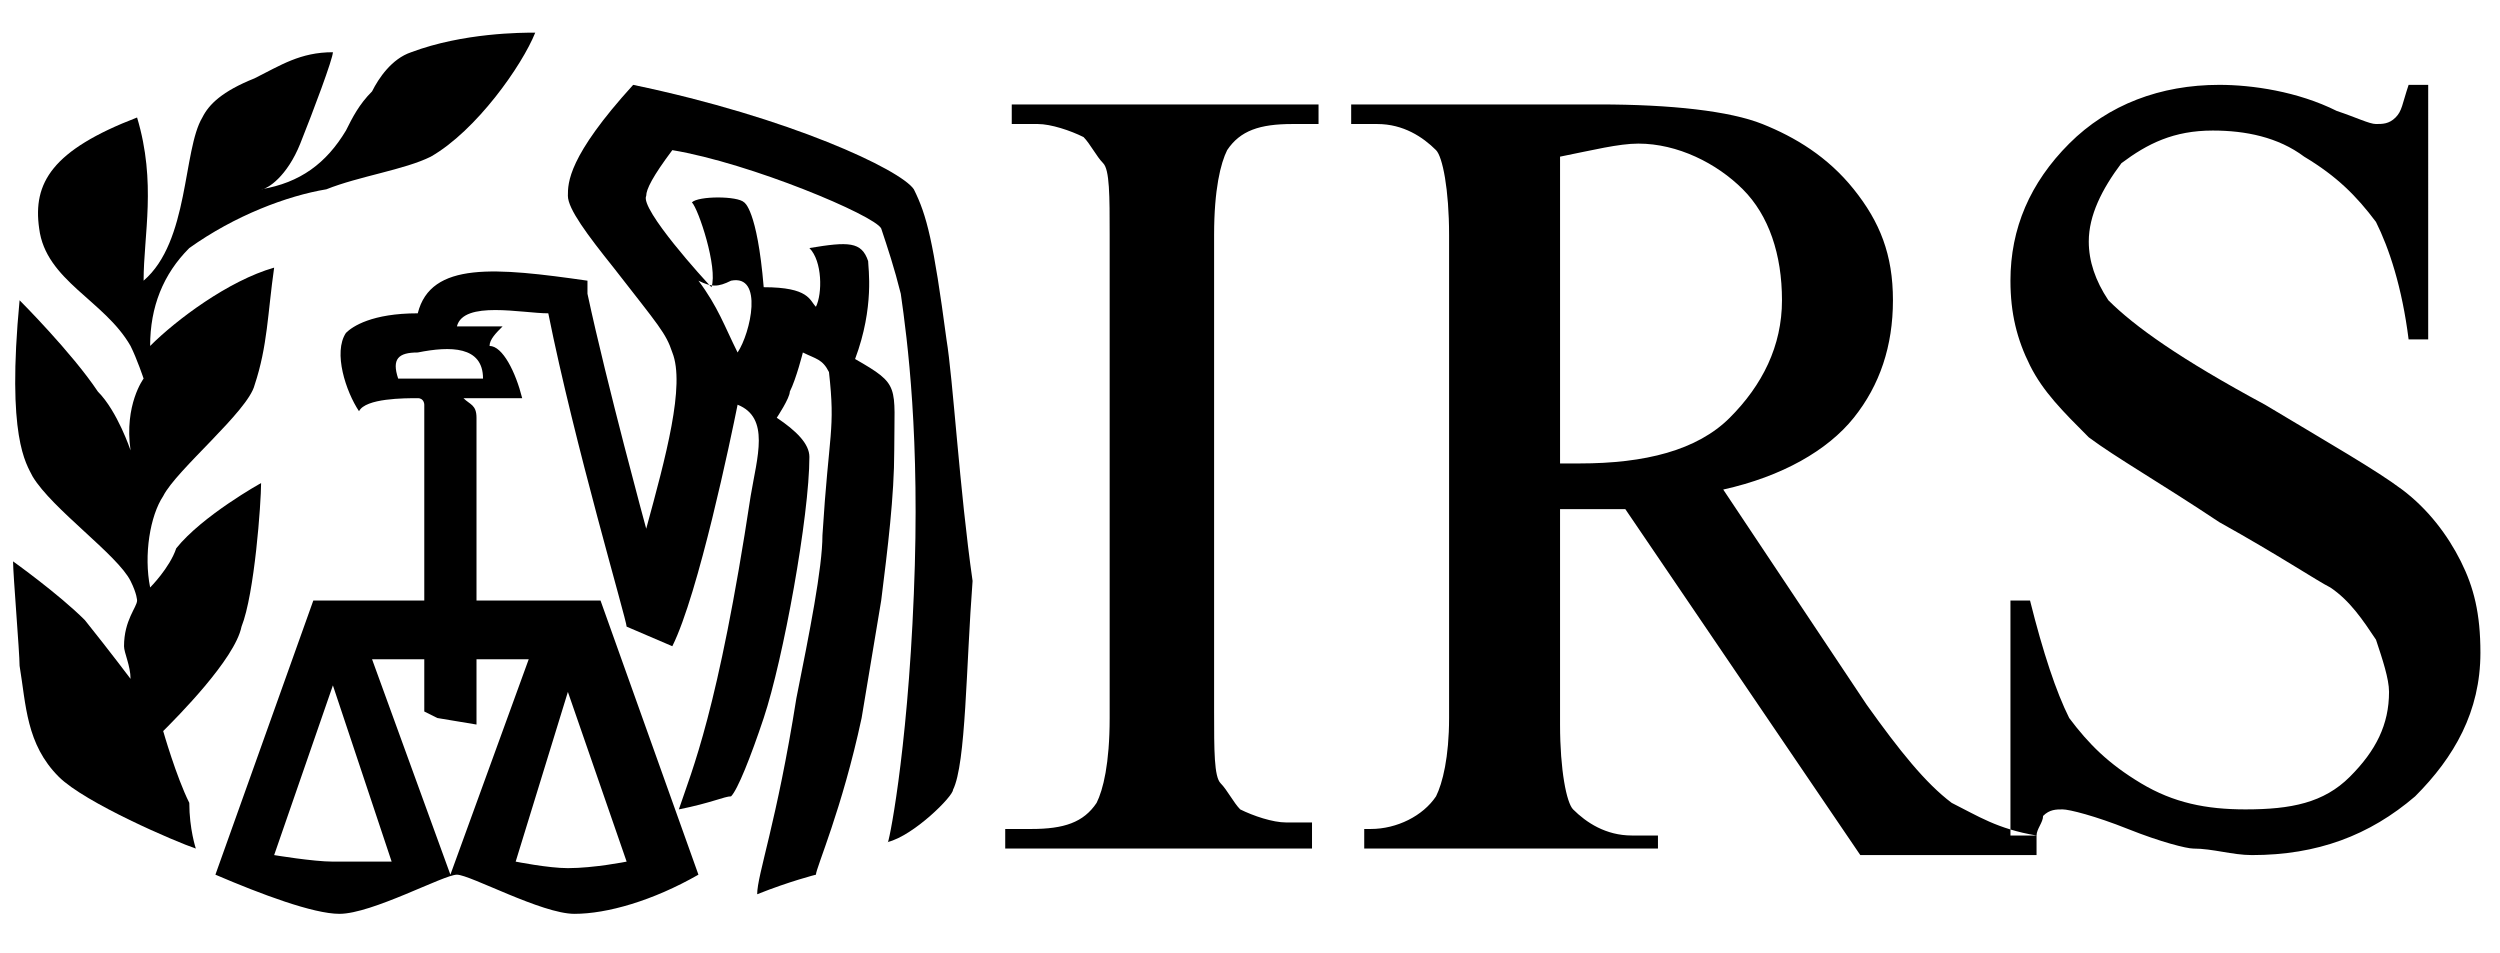 <svg xmlns="http://www.w3.org/2000/svg" xmlns:xlink="http://www.w3.org/1999/xlink" viewBox="0 0 38.3 14.6" style="enable-background:new 0 0 38.3 14.6;" xml:space="preserve">
<g id="Specs">
	<g id="Desktop-Header-Specs" transform="translate(-1758, -267)">
		<g id="Utility-Nav-Specs" transform="translate(1643, 247)">
			<g id="Utility-Nav">
				<g id="IRS-Logo" transform="translate(115, 16)">
					<rect id="Bounding-Box" x="0.2" y="3" fill="none" width="37.8" height="16.2"/>
					<path id="Fill-8" fill-rule="evenodd" clip-rule="evenodd" d="M11.2,8.3c0.5-0.1,0.3,0.8,0.1,1.1c-0.2-0.4-0.3-0.7-0.6-1.1C10.9,8.4,11,8.4,11.2,8.3
						L11.2,8.3z M7.4,9.8H6.1C6,9.5,6.1,9.4,6.4,9.4C6.9,9.3,7.4,9.3,7.4,9.8L7.4,9.8z M7.3,15.1v-1h0.8l-1.2,3.3l-1.2-3.3h0.8v0.7
						c0,0,0,0.1,0,0.1C6.7,15,6.7,15,6.7,15L7.3,15.1z M9.6,17.2c0,0-0.5,0.1-0.9,0.1c-0.3,0-0.8-0.1-0.8-0.1l0.8-2.6L9.6,17.2z
						 M5.1,17.2c-0.3,0-0.9-0.1-0.9-0.1l0.9-2.6L6,17.2C6,17.2,5.5,17.2,5.1,17.2L5.1,17.2z M14.5,9.2c-0.2-1.5-0.3-1.9-0.5-2.3
						c-0.2-0.3-1.9-1.1-4.3-1.6c-1,1.1-1,1.5-1,1.7c0,0.2,0.3,0.6,0.7,1.1c0.7,0.9,0.8,1,0.9,1.3c0.2,0.5-0.1,1.6-0.4,2.7
						c0,0-0.6-2.2-0.9-3.6c0-0.1,0-0.2,0-0.2C7.6,8.1,6.6,8,6.4,8.8c-0.7,0-1,0.2-1.1,0.3c-0.2,0.3,0,0.9,0.2,1.2
						c0.1-0.2,0.7-0.2,0.9-0.2c0.1,0,0.1,0.1,0.1,0.1l0,3H4.8l-1.5,4.2c0.7,0.3,1.5,0.6,1.9,0.6c0.5,0,1.6-0.6,1.8-0.6
						c0.2,0,1.3,0.6,1.8,0.6c0.5,0,1.2-0.2,1.9-0.6l-1.5-4.2H7.3v-2.8c0-0.2-0.1-0.2-0.2-0.3H8C7.9,9.7,7.7,9.3,7.5,9.3
						C7.5,9.2,7.6,9.1,7.7,9H7c0.1-0.4,1-0.2,1.4-0.2c0.4,2,1.2,4.7,1.2,4.8c0,0,0.7,0.3,0.7,0.3c0.4-0.8,0.9-3.2,1-3.7
						c0.5,0.2,0.3,0.8,0.2,1.4c-0.5,3.3-0.9,4.2-1.1,4.8c0.5-0.1,0.7-0.2,0.8-0.2c0.1-0.1,0.3-0.6,0.5-1.2c0.3-0.9,0.7-3.1,0.7-4
						c0-0.2-0.2-0.4-0.5-0.6c0,0,0.2-0.3,0.2-0.4c0.1-0.2,0.2-0.6,0.2-0.6c0.2,0.1,0.3,0.1,0.4,0.3c0.1,0.9,0,0.9-0.1,2.5
						c0,0.5-0.2,1.5-0.4,2.5c-0.3,1.9-0.6,2.7-0.6,3c0.5-0.2,0.9-0.3,0.9-0.3c0-0.1,0.4-1,0.7-2.4c0.1-0.6,0.2-1.2,0.3-1.8
						c0.1-0.8,0.2-1.6,0.2-2.3c0-1,0.1-1-0.6-1.4c0.3-0.8,0.2-1.4,0.2-1.5c-0.1-0.3-0.3-0.3-0.9-0.2c0.2,0.2,0.2,0.7,0.1,0.9
						c-0.1-0.1-0.1-0.3-0.8-0.3c-0.1-1.2-0.3-1.3-0.3-1.3c-0.1-0.1-0.7-0.1-0.8,0c0.1,0.1,0.4,1,0.3,1.3c-0.1-0.1-1.1-1.2-1-1.4
						c0-0.1,0.1-0.3,0.4-0.7c1.2,0.2,3.1,1,3.2,1.2c0.1,0.3,0.2,0.6,0.3,1c0.1,0.7,0.3,2.2,0.2,4.6c-0.1,2.5-0.4,3.9-0.4,3.8
						c0.4-0.1,1-0.7,1-0.8c0.2-0.4,0.2-1.9,0.3-3.2C14.7,11.5,14.6,9.8,14.5,9.2L14.5,9.2z"/>
					<path id="Fill-11" fill-rule="evenodd" clip-rule="evenodd" d="M6.3,4.8c0.8-0.3,1.7-0.3,1.9-0.3C8,5,7.3,6,6.6,6.4C6.2,6.6,5.5,6.7,5,6.9
						C4.4,7,3.6,7.3,2.9,7.8C2.5,8.2,2.3,8.7,2.3,9.3c0.4-0.4,1.2-1,1.9-1.2C4.1,8.8,4.1,9.3,3.9,9.9c-0.1,0.4-1.2,1.3-1.4,1.7
						c-0.2,0.3-0.3,0.9-0.2,1.4c0,0,0.3-0.3,0.4-0.6c0.4-0.5,1.3-1,1.3-1c0,0.3-0.1,1.7-0.3,2.2c-0.1,0.5-1,1.4-1.2,1.6
						c0,0,0.2,0.7,0.4,1.1C2.9,16.7,3,17,3,17c-0.3-0.1-1.7-0.7-2.1-1.1c-0.5-0.5-0.5-1.1-0.6-1.7c0-0.2-0.1-1.4-0.1-1.6
						c0,0,0.7,0.5,1.1,0.9c0.4,0.5,0.7,0.9,0.7,0.9c0-0.2-0.1-0.4-0.1-0.5c0-0.4,0.2-0.6,0.2-0.7c0,0,0-0.1-0.1-0.3
						c-0.2-0.4-1.2-1.1-1.5-1.6c-0.1-0.2-0.4-0.6-0.2-2.7c0,0,0.8,0.8,1.2,1.4c0.3,0.3,0.5,0.9,0.5,0.9c-0.1-0.7,0.2-1.1,0.2-1.1
						c0,0-0.1-0.3-0.2-0.5c-0.4-0.7-1.3-1-1.4-1.8C0.5,6.8,0.8,6.3,2.1,5.8c0.3,1,0.1,1.8,0.1,2.5c0.7-0.6,0.6-2,0.9-2.5
						c0.1-0.2,0.3-0.4,0.8-0.6C4.3,5,4.6,4.8,5.1,4.8c0,0.1-0.3,0.9-0.5,1.4C4.4,6.7,4.1,6.9,4,6.9C4.6,6.8,5,6.5,5.3,6
						c0.1-0.2,0.2-0.4,0.4-0.6C5.8,5.2,6,4.9,6.3,4.8"/>
					<path id="Fill-5" fill-rule="evenodd" clip-rule="evenodd" d="M37.7,12.6c-0.2-0.4-0.5-0.8-0.9-1.1c-0.4-0.3-1.1-0.7-2.1-1.3c-1.3-0.7-2-1.2-2.4-1.6
						C32.1,8.3,32,8,32,7.7c0-0.4,0.2-0.8,0.5-1.2c0.4-0.3,0.8-0.5,1.4-0.5c0.5,0,1,0.1,1.4,0.4c0.5,0.3,0.8,0.6,1.1,1
						c0.2,0.4,0.4,1,0.5,1.8h0.3V5.3h-0.3c-0.1,0.3-0.1,0.4-0.2,0.5c-0.1,0.1-0.2,0.1-0.3,0.1c-0.1,0-0.3-0.1-0.6-0.2
						c-0.6-0.3-1.3-0.4-1.8-0.4c-0.9,0-1.7,0.3-2.3,0.9c-0.6,0.6-0.9,1.3-0.9,2.1c0,0.5,0.1,0.9,0.3,1.3c0.2,0.4,0.5,0.7,0.9,1.1
						c0.4,0.3,1.1,0.7,2,1.3c0.9,0.5,1.5,0.9,1.7,1c0.3,0.2,0.5,0.5,0.7,0.8c0.1,0.3,0.2,0.6,0.2,0.8c0,0.5-0.2,0.9-0.6,1.3
						c-0.4,0.4-0.9,0.5-1.6,0.5c-0.6,0-1.1-0.1-1.6-0.4c-0.5-0.3-0.8-0.6-1.1-1c-0.2-0.4-0.4-1-0.6-1.8h-0.3v3.6h0.4
						c0-0.1,0.1-0.2,0.1-0.3c0.1-0.1,0.2-0.1,0.3-0.1c0.1,0,0.5,0.1,1,0.3c0.5,0.2,0.9,0.3,1,0.3c0.3,0,0.6,0.1,0.9,0.1
						c1,0,1.8-0.3,2.5-0.9c0.6-0.6,1-1.3,1-2.2C38,13.4,37.9,13,37.7,12.6 M23.7,11.1c0.1,0,0.2,0,0.3,0c0.1,0,0.1,0,0.2,0
						c1,0,1.8-0.2,2.3-0.7c0.5-0.5,0.8-1.1,0.8-1.8c0-0.7-0.2-1.3-0.6-1.7c-0.4-0.4-1-0.7-1.6-0.7c-0.3,0-0.7,0.1-1.2,0.2V11.1z
						 M24.5,5.6c1.1,0,2,0.1,2.5,0.3c0.5,0.2,1,0.5,1.4,1c0.4,0.5,0.6,1,0.6,1.7c0,0.7-0.2,1.3-0.6,1.8c-0.4,0.5-1.1,0.9-2,1.1
						l2.2,3.3c0.5,0.7,0.9,1.2,1.3,1.5c0.4,0.2,0.7,0.4,1.3,0.5l0,0.3h-2.7l-3.6-5.3c-0.3,0-0.5,0-0.6,0c-0.1,0-0.1,0-0.2,0
						c-0.1,0-0.2,0-0.2,0v3.3c0,0.7,0.1,1.2,0.2,1.3c0.2,0.2,0.5,0.4,0.9,0.4h0.4V17h-4.5v-0.3H21c0.4,0,0.8-0.2,1-0.5
						c0.1-0.2,0.2-0.6,0.2-1.2V7.6c0-0.7-0.1-1.2-0.2-1.3c-0.2-0.2-0.5-0.4-0.9-0.4h-0.4V5.6H24.5z M20.2,5.6v0.3h-0.4
						c-0.5,0-0.8,0.1-1,0.4c-0.1,0.2-0.2,0.6-0.2,1.3v7.3c0,0.6,0,1,0.1,1.1c0.1,0.1,0.2,0.3,0.3,0.4c0.2,0.1,0.5,0.2,0.7,0.2h0.4
						V17h-4.7v-0.3h0.4c0.5,0,0.8-0.1,1-0.4c0.1-0.2,0.2-0.6,0.2-1.3V7.6c0-0.6,0-1-0.1-1.1c-0.1-0.1-0.2-0.3-0.3-0.4
						c-0.2-0.1-0.5-0.2-0.7-0.2h-0.4V5.6H20.2z"/>
				</g>
			</g>
		</g>
	</g>
</g>
</svg>
